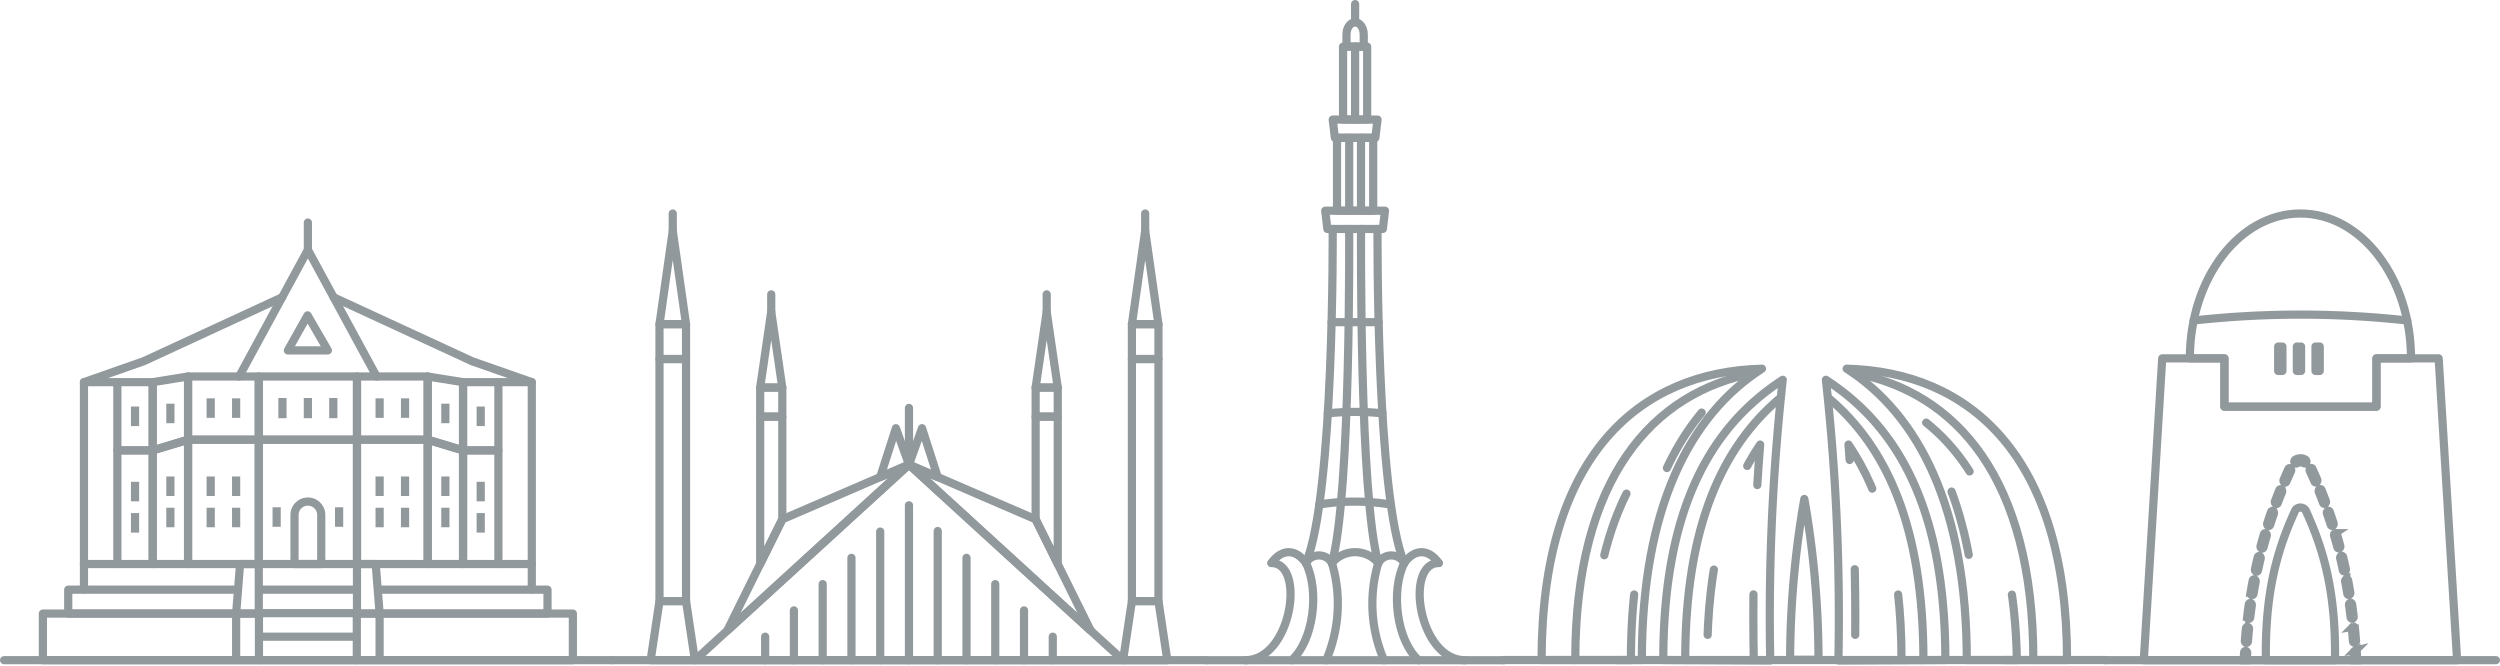 <?xml version="1.0" encoding="UTF-8"?> <svg xmlns="http://www.w3.org/2000/svg" width="457.114" height="121.78" viewBox="0 0 457.114 121.78"><g transform="translate(-39.068 254.388)"><g transform="translate(39.818 -213.693)"><g transform="translate(7.093 0)"><g transform="translate(7.51)"><rect width="17.957" height="22.732" transform="translate(31.963 39.705)" fill="none" stroke="#92999c" stroke-linecap="round" stroke-linejoin="round" stroke-width="1.5"></rect><rect width="17.957" height="11.561" transform="translate(31.963 28.145)" fill="none" stroke="#92999c" stroke-linecap="round" stroke-linejoin="round" stroke-width="1.5"></rect><path d="M342.74,86.243l12.57-23.156,12.57,23.156" transform="translate(-314.368 -58.098)" fill="none" stroke="#92999c" stroke-linecap="round" stroke-linejoin="round" stroke-width="1.5"></path><g transform="translate(37.285 16.965)"><path d="M412.878,153.914h-7.314l3.6-6.409Z" transform="translate(-405.564 -147.505)" fill="none" stroke="#92999c" stroke-linecap="round" stroke-linejoin="round" stroke-width="1.5"></path></g><line y1="4.988" transform="translate(40.942)" fill="none" stroke="#92999c" stroke-linecap="round" stroke-linejoin="round" stroke-width="1.5"></line><path d="M2.442,0h0A2.442,2.442,0,0,1,4.884,2.442v8.979a0,0,0,0,1,0,0H0a0,0,0,0,1,0,0V2.442A2.442,2.442,0,0,1,2.442,0Z" transform="translate(38.499 51.016)" fill="none" stroke="#92999c" stroke-linecap="round" stroke-linejoin="round" stroke-width="1.5"></path><g transform="translate(36.293 32.074)"><line y1="3.702" fill="none" stroke="#92999c" stroke-linejoin="round" stroke-width="1.5"></line><line y1="3.702" transform="translate(4.648)" fill="none" stroke="#92999c" stroke-linejoin="round" stroke-width="1.5"></line><line y1="3.702" transform="translate(9.297)" fill="none" stroke="#92999c" stroke-linejoin="round" stroke-width="1.5"></line></g><g transform="translate(0 13.665)"><rect width="12.929" height="22.732" transform="translate(31.963 48.773) rotate(-180)" fill="none" stroke="#92999c" stroke-linecap="round" stroke-linejoin="round" stroke-width="1.5"></rect><rect width="12.929" height="11.561" transform="translate(19.034 14.479)" fill="none" stroke="#92999c" stroke-linecap="round" stroke-linejoin="round" stroke-width="1.5"></rect><path d="M231.356,330.532h6.464V307.8l-6.464,1.948Z" transform="translate(-218.786 -281.76)" fill="none" stroke="#92999c" stroke-linecap="round" stroke-linejoin="round" stroke-width="1.5"></path><path d="M231.356,239.819l6.464-1.948V226.31l-6.464,1.039Z" transform="translate(-218.786 -211.831)" fill="none" stroke="#92999c" stroke-linecap="round" stroke-linejoin="round" stroke-width="1.5"></path><rect width="6.464" height="20.784" transform="translate(12.57 48.773) rotate(-180)" fill="none" stroke="#92999c" stroke-linecap="round" stroke-linejoin="round" stroke-width="1.5"></rect><rect width="6.464" height="12.47" transform="translate(12.57 27.989) rotate(-180)" fill="none" stroke="#92999c" stroke-linecap="round" stroke-linejoin="round" stroke-width="1.5"></rect><path d="M178.986,124.248l-25.314,11.691-10.918,3.828h6.105" transform="translate(-142.755 -124.248)" fill="none" stroke="#92999c" stroke-linecap="round" stroke-linejoin="round" stroke-width="1.5"></path><g transform="translate(23.174 18.474)"><line y1="3.572" fill="none" stroke="#92999c" stroke-linejoin="round" stroke-width="1.5"></line><line y1="3.572" transform="translate(4.648)" fill="none" stroke="#92999c" stroke-linejoin="round" stroke-width="1.5"></line></g><line y1="3.572" transform="translate(9.338 19.968)" fill="none" stroke="#92999c" stroke-linejoin="round" stroke-width="1.5"></line><line y1="3.572" transform="translate(15.802 19.448)" fill="none" stroke="#92999c" stroke-linejoin="round" stroke-width="1.5"></line><g transform="translate(23.174 32.763)"><g transform="translate(0 5.716)"><line y1="3.572" fill="none" stroke="#92999c" stroke-linejoin="round" stroke-width="1.5"></line><line y1="3.572" transform="translate(4.648)" fill="none" stroke="#92999c" stroke-linejoin="round" stroke-width="1.5"></line></g><line y1="3.572" fill="none" stroke="#92999c" stroke-linejoin="round" stroke-width="1.5"></line><line y1="3.572" transform="translate(4.648)" fill="none" stroke="#92999c" stroke-linejoin="round" stroke-width="1.5"></line></g><g transform="translate(9.338 33.737)"><line y1="3.572" transform="translate(0 5.716)" fill="none" stroke="#92999c" stroke-linejoin="round" stroke-width="1.5"></line><line y1="3.572" fill="none" stroke="#92999c" stroke-linejoin="round" stroke-width="1.5"></line></g><g transform="translate(15.802 32.763)"><line y1="3.572" transform="translate(0 5.716)" fill="none" stroke="#92999c" stroke-linejoin="round" stroke-width="1.5"></line><line y1="3.572" fill="none" stroke="#92999c" stroke-linejoin="round" stroke-width="1.5"></line></g><line y2="33.254" transform="translate(0 15.519)" fill="none" stroke="#92999c" stroke-linecap="round" stroke-linejoin="round" stroke-width="1.5"></line><line x1="6.105" transform="translate(0 48.773)" fill="none" stroke="#92999c" stroke-linecap="round" stroke-linejoin="round" stroke-width="1.5"></line></g><g transform="translate(45.652 13.665)"><rect width="12.929" height="22.732" transform="translate(4.268 26.04)" fill="none" stroke="#92999c" stroke-linecap="round" stroke-linejoin="round" stroke-width="1.5"></rect><rect width="12.929" height="11.561" transform="translate(4.268 14.479)" fill="none" stroke="#92999c" stroke-linecap="round" stroke-linejoin="round" stroke-width="1.5"></rect><path d="M592.224,330.532H585.76V307.8l6.465,1.948Z" transform="translate(-568.563 -281.76)" fill="none" stroke="#92999c" stroke-linecap="round" stroke-linejoin="round" stroke-width="1.5"></path><path d="M592.224,239.819l-6.465-1.948V226.31l6.465,1.039Z" transform="translate(-568.563 -211.831)" fill="none" stroke="#92999c" stroke-linecap="round" stroke-linejoin="round" stroke-width="1.5"></path><rect width="6.464" height="20.784" transform="translate(23.662 27.989)" fill="none" stroke="#92999c" stroke-linecap="round" stroke-linejoin="round" stroke-width="1.5"></rect><rect width="6.464" height="12.47" transform="translate(23.662 15.519)" fill="none" stroke="#92999c" stroke-linecap="round" stroke-linejoin="round" stroke-width="1.5"></rect><path d="M464.541,124.248l25.314,11.691,10.918,3.828h-6.105" transform="translate(-464.541 -124.248)" fill="none" stroke="#92999c" stroke-linecap="round" stroke-linejoin="round" stroke-width="1.5"></path><g transform="translate(8.409 18.474)"><line y1="3.572" transform="translate(4.648)" fill="none" stroke="#92999c" stroke-linejoin="round" stroke-width="1.5"></line><line y1="3.572" fill="none" stroke="#92999c" stroke-linejoin="round" stroke-width="1.5"></line></g><line y1="3.572" transform="translate(26.894 19.968)" fill="none" stroke="#92999c" stroke-linejoin="round" stroke-width="1.5"></line><line y1="3.572" transform="translate(20.429 19.448)" fill="none" stroke="#92999c" stroke-linejoin="round" stroke-width="1.5"></line><g transform="translate(8.409 32.763)"><g transform="translate(0 5.716)"><line y1="3.572" transform="translate(4.648)" fill="none" stroke="#92999c" stroke-linejoin="round" stroke-width="1.5"></line><line y1="3.572" fill="none" stroke="#92999c" stroke-linejoin="round" stroke-width="1.5"></line></g><line y1="3.572" transform="translate(4.648)" fill="none" stroke="#92999c" stroke-linejoin="round" stroke-width="1.5"></line><line y1="3.572" fill="none" stroke="#92999c" stroke-linejoin="round" stroke-width="1.5"></line></g><g transform="translate(26.894 33.737)"><line y1="3.572" transform="translate(0 5.716)" fill="none" stroke="#92999c" stroke-linejoin="round" stroke-width="1.5"></line><line y1="3.572" fill="none" stroke="#92999c" stroke-linejoin="round" stroke-width="1.5"></line></g><g transform="translate(20.429 32.763)"><line y1="3.572" transform="translate(0 5.716)" fill="none" stroke="#92999c" stroke-linejoin="round" stroke-width="1.5"></line><line y1="3.572" transform="translate(0)" fill="none" stroke="#92999c" stroke-linejoin="round" stroke-width="1.5"></line></g><line y2="33.254" transform="translate(36.231 15.519)" fill="none" stroke="#92999c" stroke-linecap="round" stroke-linejoin="round" stroke-width="1.5"></line><line x2="6.105" transform="translate(30.126 48.773)" fill="none" stroke="#92999c" stroke-linecap="round" stroke-linejoin="round" stroke-width="1.5"></line></g><line y1="3.572" transform="translate(35.231 52.055)" fill="none" stroke="#92999c" stroke-linejoin="round" stroke-width="1.5"></line><line y1="3.572" transform="translate(46.652 52.055)" fill="none" stroke="#92999c" stroke-linejoin="round" stroke-width="1.5"></line></g><g transform="translate(0 62.438)"><g transform="translate(39.505 4.685)"><line x1="17.925" transform="translate(0)" fill="none" stroke="#92999c" stroke-linejoin="round" stroke-width="1.5"></line><line x1="17.925" transform="translate(0 4.298)" fill="none" stroke="#92999c" stroke-linejoin="round" stroke-width="1.5"></line><line x1="17.925" transform="translate(0 8.596)" fill="none" stroke="#92999c" stroke-linejoin="round" stroke-width="1.5"></line><line x1="17.925" transform="translate(0 12.895)" fill="none" stroke="#92999c" stroke-linejoin="round" stroke-width="1.5"></line></g><path d="M343.011,468.034v9.058h-4.14l.718-9.058Z" transform="translate(-303.538 -468.034)" fill="none" stroke="#92999c" stroke-linejoin="round" stroke-width="1.5"></path><rect width="39.505" height="8.521" transform="translate(39.505 17.58) rotate(-180)" fill="none" stroke="#92999c" stroke-linejoin="round" stroke-width="1.5"></rect><path d="M170.925,472.719h-28.17v-4.685" transform="translate(-135.245 -468.034)" fill="none" stroke="#92999c" stroke-linejoin="round" stroke-width="1.5"></path><path d="M125.377,501.057H122.5v4.373h30.7v8.521" transform="translate(-117.867 -496.372)" fill="none" stroke="#92999c" stroke-linejoin="round" stroke-width="1.5"></path><g transform="translate(57.398)"><path d="M494.627,468.034v9.058h4.14l-.718-9.058Z" transform="translate(-494.596 -468.034)" fill="none" stroke="#92999c" stroke-linejoin="round" stroke-width="1.5"></path><rect width="39.505" height="8.521" transform="translate(0 9.058)" fill="none" stroke="#92999c" stroke-linejoin="round" stroke-width="1.5"></rect><path d="M521.367,472.719h28.17v-4.685" transform="translate(-517.542 -468.034)" fill="none" stroke="#92999c" stroke-linejoin="round" stroke-width="1.5"></path><path d="M551.634,501.057h2.873v4.373h-30.7v8.521" transform="translate(-519.639 -496.372)" fill="none" stroke="#92999c" stroke-linejoin="round" stroke-width="1.5"></path></g></g></g><line x2="111.09" transform="translate(0 80.017)" fill="none" stroke="#92999c" stroke-linecap="round" stroke-linejoin="round" stroke-width="1.5"></line></g><g transform="translate(259.646 -253.638)"><rect width="6.615" height="13.334" transform="translate(23.89 24.445)" fill="none" stroke="#92999c" stroke-linecap="round" stroke-linejoin="round" stroke-width="1.5"></rect><path d="M1753.053,15.991h-10.142l-.394-3.333h10.93Z" transform="translate(-1720.784 25.122)" fill="none" stroke="#92999c" stroke-linecap="round" stroke-linejoin="round" stroke-width="1.5"></path><path d="M1759.965-101.492h-7.4l-.394-3.333h8.192Z" transform="translate(-1729.066 125.938)" fill="none" stroke="#92999c" stroke-linecap="round" stroke-linejoin="round" stroke-width="1.5"></path><rect width="4.408" height="13.334" transform="translate(24.993 7.778)" fill="none" stroke="#92999c" stroke-linecap="round" stroke-linejoin="round" stroke-width="1.5"></rect><path d="M1769.924-227.92c0-1.227.706-2.222,1.577-2.222s1.577,1,1.577,2.222v2.222h-3.153Z" transform="translate(-1744.303 233.475)" fill="none" stroke="#92999c" stroke-linecap="round" stroke-linejoin="round" stroke-width="1.5"></path><line y1="3.333" transform="translate(27.197)" fill="none" stroke="#92999c" stroke-linecap="round" stroke-linejoin="round" stroke-width="1.5"></line><path d="M1722.575,36.154s.315,48.635-4.888,61.08" transform="translate(-1699.477 4.959)" fill="none" stroke="#92999c" stroke-linecap="round" stroke-linejoin="round" stroke-width="1.5"></path><path d="M1809.913,36.154s-.315,48.635,4.888,61.08" transform="translate(-1778.616 4.959)" fill="none" stroke="#92999c" stroke-linecap="round" stroke-linejoin="round" stroke-width="1.5"></path><path d="M1788.641,36.154s-.346,48.588,3.152,61.08" transform="translate(-1760.357 4.959)" fill="none" stroke="#92999c" stroke-linecap="round" stroke-linejoin="round" stroke-width="1.5"></path><path d="M1754.315,36.154s.345,48.588-3.152,61.08" transform="translate(-1728.204 4.959)" fill="none" stroke="#92999c" stroke-linecap="round" stroke-linejoin="round" stroke-width="1.5"></path><path d="M1759.64,454.721h0a5.529,5.529,0,0,0-8.477,0h0" transform="translate(-1728.204 -352.529)" fill="none" stroke="#92999c" stroke-linecap="round" stroke-linejoin="round" stroke-width="1.5"></path><path d="M1844.39,454.721h0c1.872-2.638,4.435-2.638,6.307,0h0" transform="translate(-1808.205 -352.529)" fill="none" stroke="#92999c" stroke-linecap="round" stroke-linejoin="round" stroke-width="1.5"></path><path d="M1679.537,454.721h0c-1.872-2.638-4.435-2.638-6.307,0h0" transform="translate(-1661.328 -352.529)" fill="none" stroke="#92999c" stroke-linecap="round" stroke-linejoin="round" stroke-width="1.5"></path><path d="M1722.436,458.327h0a2.73,2.73,0,0,0-4.749,0h0" transform="translate(-1699.477 -356.135)" fill="none" stroke="#92999c" stroke-linecap="round" stroke-linejoin="round" stroke-width="1.5"></path><path d="M1836.307,466.689h0c-2.523,5.175-1.376,14.175,2.618,17.778" transform="translate(-1800.122 -364.497)" fill="none" stroke="#92999c" stroke-linecap="round" stroke-linejoin="round" stroke-width="1.5"></path><path d="M1810.914,458.327h0a2.731,2.731,0,0,1,4.749,0" transform="translate(-1779.478 -356.135)" fill="none" stroke="#92999c" stroke-linecap="round" stroke-linejoin="round" stroke-width="1.5"></path><path d="M1684.211,466.689" transform="translate(-1670.751 -364.497)" fill="none" stroke="#92999c" stroke-linecap="round" stroke-linejoin="round" stroke-width="1.5"></path><path d="M1804.365,466.689a26.174,26.174,0,0,0,1.051,17.778" transform="translate(-1772.93 -364.497)" fill="none" stroke="#92999c" stroke-linecap="round" stroke-linejoin="round" stroke-width="1.5"></path><path d="M1744.807,466.689a26.174,26.174,0,0,1-1.051,17.778" transform="translate(-1721.848 -364.497)" fill="none" stroke="#92999c" stroke-linecap="round" stroke-linejoin="round" stroke-width="1.5"></path><path d="M1867.731,466.689c-6.307,0-3.689,17.778,4.809,17.778" transform="translate(-1825.239 -364.497)" fill="none" stroke="#92999c" stroke-linecap="round" stroke-linejoin="round" stroke-width="1.5"></path><path d="M1701.849,466.689h0c2.523,5.175,1.376,14.175-2.618,17.778" transform="translate(-1683.64 -364.497)" fill="none" stroke="#92999c" stroke-linecap="round" stroke-linejoin="round" stroke-width="1.5"></path><path d="M1644.141,466.689c6.307,0,3.689,17.778-4.809,17.778" transform="translate(-1632.238 -364.497)" fill="none" stroke="#92999c" stroke-linecap="round" stroke-linejoin="round" stroke-width="1.5"></path><line x2="54.395" transform="translate(0 119.971)" fill="none" stroke="#92999c" stroke-linecap="round" stroke-linejoin="round" stroke-width="1.5"></line><line y1="13.334" transform="translate(26.12 24.445)" fill="none" stroke="#92999c" stroke-linecap="round" stroke-linejoin="round" stroke-width="1.5"></line><line y1="13.334" transform="translate(28.275 24.445)" fill="none" stroke="#92999c" stroke-linecap="round" stroke-linejoin="round" stroke-width="1.5"></line><line y1="13.334" transform="translate(27.197 7.778)" fill="none" stroke="#92999c" stroke-linecap="round" stroke-linejoin="round" stroke-width="1.5"></line><path d="M1734.927,388.109a40.441,40.441,0,0,1,13.007,0" transform="translate(-1714.271 -296.613)" fill="none" stroke="#92999c" stroke-linecap="round" stroke-linejoin="round" stroke-width="1.5"></path><path d="M1745.869,272.217a47.434,47.434,0,0,1,9.979,0" transform="translate(-1723.661 -197.389)" fill="none" stroke="#92999c" stroke-linecap="round" stroke-linejoin="round" stroke-width="1.5"></path><path d="M1750.736,156.326h8.6" transform="translate(-1727.838 -98.165)" fill="none" stroke="#92999c" stroke-linecap="round" stroke-linejoin="round" stroke-width="1.5"></path></g><g transform="translate(150.941 -215.349)"><g transform="translate(7.093 0)"><g transform="translate(70.397)"><g transform="translate(15.983)"><rect width="4.855" height="44.262" transform="translate(1.618 26.609)" fill="none" stroke="#92999c" stroke-linecap="round" stroke-linejoin="round" stroke-width="1.5"></rect><rect width="4.855" height="6.372" transform="translate(1.618 20.237)" fill="none" stroke="#92999c" stroke-linecap="round" stroke-linejoin="round" stroke-width="1.5"></rect><path d="M1498.221,55.76h-4.854l2.427-17.051Z" transform="translate(-1491.748 -35.524)" fill="none" stroke="#92999c" stroke-linecap="round" stroke-linejoin="round" stroke-width="1.5"></path><path d="M1490.051,526.6h-8.091l1.618-10.8h4.855Z" transform="translate(-1481.96 -444.931)" fill="none" stroke="#92999c" stroke-linecap="round" stroke-linejoin="round" stroke-width="1.5"></path><g transform="translate(4.045)"><line y1="3.186" fill="none" stroke="#92999c" stroke-linecap="round" stroke-linejoin="round" stroke-width="1.5"></line></g></g><g transform="translate(0 14.78)"><path d="M1373.348,305l-4.045-8.179V278.048h4.045Z" transform="translate(-1369.303 -255.687)" fill="none" stroke="#92999c" stroke-linecap="round" stroke-linejoin="round" stroke-width="1.5"></path><rect width="4.045" height="5.31" transform="translate(0 17.051)" fill="none" stroke="#92999c" stroke-linecap="round" stroke-linejoin="round" stroke-width="1.5"></rect><path d="M1373.348,156.756H1369.3l2.023-13.865Z" transform="translate(-1369.303 -139.706)" fill="none" stroke="#92999c" stroke-linecap="round" stroke-linejoin="round" stroke-width="1.5"></path><g transform="translate(2.023)"><line y1="3.186" fill="none" stroke="#92999c" stroke-linecap="round" stroke-linejoin="round" stroke-width="1.5"></line></g></g></g><rect width="4.855" height="44.262" transform="translate(6.473 70.871) rotate(180)" fill="none" stroke="#92999c" stroke-linecap="round" stroke-linejoin="round" stroke-width="1.5"></rect><rect width="4.855" height="6.372" transform="translate(6.473 26.609) rotate(-180)" fill="none" stroke="#92999c" stroke-linecap="round" stroke-linejoin="round" stroke-width="1.5"></rect><path d="M884.5,55.76h4.855L886.927,38.71Z" transform="translate(-882.882 -35.524)" fill="none" stroke="#92999c" stroke-linecap="round" stroke-linejoin="round" stroke-width="1.5"></path><path d="M873.094,526.6h8.091l-1.618-10.8h-4.854Z" transform="translate(-873.094 -444.931)" fill="none" stroke="#92999c" stroke-linecap="round" stroke-linejoin="round" stroke-width="1.5"></path><g transform="translate(4.045)"><line y1="3.186" fill="none" stroke="#92999c" stroke-linecap="round" stroke-linejoin="round" stroke-width="1.5"></line></g><g transform="translate(20.028 14.78)"><path d="M1014.266,305l4.045-8.179V278.048h-4.045Z" transform="translate(-1014.266 -255.687)" fill="none" stroke="#92999c" stroke-linecap="round" stroke-linejoin="round" stroke-width="1.5"></path><rect width="4.045" height="5.31" transform="translate(4.045 22.361) rotate(-180)" fill="none" stroke="#92999c" stroke-linecap="round" stroke-linejoin="round" stroke-width="1.5"></rect><path d="M1014.266,156.756h4.045l-2.023-13.865Z" transform="translate(-1014.266 -139.706)" fill="none" stroke="#92999c" stroke-linecap="round" stroke-linejoin="round" stroke-width="1.5"></path><g transform="translate(2.023)"><line y1="3.186" fill="none" stroke="#92999c" stroke-linecap="round" stroke-linejoin="round" stroke-width="1.5"></line></g></g></g><g transform="translate(15.184 45.916)"><path d="M930.125,375.657,969.269,339.9l39.144,35.758Z" transform="translate(-930.125 -339.899)" fill="none" stroke="#92999c" stroke-linecap="round" stroke-linejoin="round" stroke-width="1.5"></path><path d="M1206.042,339.9l23.161,10,10.071,20.358Z" transform="translate(-1166.898 -339.899)" fill="none" stroke="#92999c" stroke-linecap="round" stroke-linejoin="round" stroke-width="1.5"></path><path d="M1005.034,339.9l-23.161,10L971.8,370.256Z" transform="translate(-965.89 -339.899)" fill="none" stroke="#92999c" stroke-linecap="round" stroke-linejoin="round" stroke-width="1.5"></path><g transform="translate(12.849 7.434)"><g transform="translate(26.295)"><line y1="28.324" fill="none" stroke="#92999c" stroke-linecap="round" stroke-linejoin="round" stroke-width="1.5"></line></g><g transform="translate(31.554 4.702)"><line y1="23.622" fill="none" stroke="#92999c" stroke-linecap="round" stroke-linejoin="round" stroke-width="1.5"></line></g><g transform="translate(36.813 9.608)"><line y1="18.716" fill="none" stroke="#92999c" stroke-linecap="round" stroke-linejoin="round" stroke-width="1.5"></line></g><g transform="translate(42.072 14.412)"><line y1="13.912" transform="translate(0)" fill="none" stroke="#92999c" stroke-linecap="round" stroke-linejoin="round" stroke-width="1.5"></line></g><g transform="translate(47.331 19.216)"><line y1="9.108" fill="none" stroke="#92999c" stroke-linecap="round" stroke-linejoin="round" stroke-width="1.5"></line></g><g transform="translate(52.59 24.02)"><line y1="4.304" fill="none" stroke="#92999c" stroke-linecap="round" stroke-linejoin="round" stroke-width="1.5"></line></g><g transform="translate(21.036 4.804)"><line y1="23.52" transform="translate(0)" fill="none" stroke="#92999c" stroke-linecap="round" stroke-linejoin="round" stroke-width="1.5"></line></g><g transform="translate(15.777 9.608)"><line y1="18.716" fill="none" stroke="#92999c" stroke-linecap="round" stroke-linejoin="round" stroke-width="1.5"></line></g><g transform="translate(10.518 14.412)"><line y1="13.912" fill="none" stroke="#92999c" stroke-linecap="round" stroke-linejoin="round" stroke-width="1.5"></line></g><g transform="translate(5.259 19.216)"><line y1="9.108" transform="translate(0)" fill="none" stroke="#92999c" stroke-linecap="round" stroke-linejoin="round" stroke-width="1.5"></line></g><g transform="translate(0 24.02)"><line y1="4.304" fill="none" stroke="#92999c" stroke-linecap="round" stroke-linejoin="round" stroke-width="1.5"></line></g></g></g><path d="M1168.973,301.878l2.872-8.932,2.387,6.661Z" transform="translate(-1119.903 -253.692)" fill="none" stroke="#92999c" stroke-linecap="round" stroke-linejoin="round" stroke-width="1.5"></path><path d="M1211.3,301.878l-2.872-8.932-2.387,6.661Z" transform="translate(-1151.714 -253.692)" fill="none" stroke="#92999c" stroke-linecap="round" stroke-linejoin="round" stroke-width="1.5"></path><g transform="translate(54.329 35.548)"><line y1="10.137" fill="none" stroke="#92999c" stroke-linecap="round" stroke-linejoin="round" stroke-width="1.5"></line></g><line x2="108.657" transform="translate(0 81.674)" fill="none" stroke="#92999c" stroke-linecap="round" stroke-linejoin="round" stroke-width="1.5"></line></g><g transform="translate(313.848 -186.972)"><line x2="110.264" transform="translate(0 53.268)" fill="none" stroke="#92999c" stroke-linecap="round" stroke-linejoin="round" stroke-width="1.5"></line><g transform="translate(7.093)"><path d="M2064.8,274.107c0-33.279,14.122-49.007,32.94-52.513" transform="translate(-2058.642 -220.839)" fill="none" stroke="#92999c" stroke-linecap="round" stroke-linejoin="round" stroke-width="1.5"></path><path d="M2039.715,269.541c0-27.835,8.768-44.772,21.962-53.268-22.37.56-40.294,15.776-40.294,53.268Z" transform="translate(-2021.383 -216.273)" fill="none" stroke="#92999c" stroke-linecap="round" stroke-linejoin="round" stroke-width="1.5"></path><path d="M2093.239,310.172c0-21.818,5.387-36.94,14.07-46.55-12.38,6.982-20.834,21.718-21.217,46.551Z" transform="translate(-2076.911 -256.905)" fill="none" stroke="#92999c" stroke-linecap="round" stroke-linejoin="round" stroke-width="1.5" stroke-dasharray="12 24"></path></g><g transform="translate(29.346 2.032)"><path d="M2206.494,301.541c0-24.507,6.8-39.052,17.427-47.977" transform="translate(-2202.485 -250.306)" fill="none" stroke="#92999c" stroke-linecap="round" stroke-linejoin="round" stroke-width="1.5"></path><path d="M2178.237,281.832c0-27.75,8.714-42.726,21.841-51.236h0a393.832,393.832,0,0,0-2.368,43.345q0,4.005.079,7.977Z" transform="translate(-2178.237 -230.596)" fill="none" stroke="#92999c" stroke-linecap="round" stroke-linejoin="round" stroke-width="1.5"></path><path d="M2243.279,353.419q-.077-3.924-.077-7.884,0-16.044,1.243-31.51c-6.077,8.96-9.691,21.532-9.691,39.4Z" transform="translate(-2226.736 -302.189)" fill="none" stroke="#92999c" stroke-linecap="round" stroke-linejoin="round" stroke-width="1.5" stroke-dasharray="12 20"></path></g><g transform="translate(62.876)"><path d="M2423,221.594c18.818,3.506,32.94,19.234,32.94,52.513" transform="translate(-2421.809 -220.839)" fill="none" stroke="#92999c" stroke-linecap="round" stroke-linejoin="round" stroke-width="1.5"></path><path d="M2454.877,269.541c0-37.492-17.924-52.708-40.294-53.268,13.194,8.5,21.962,25.432,21.962,53.268Z" transform="translate(-2414.583 -216.273)" fill="none" stroke="#92999c" stroke-linecap="round" stroke-linejoin="round" stroke-width="1.5"></path><path d="M2505.563,310.173c-.384-24.833-8.838-39.569-21.217-46.551,8.683,9.611,14.07,24.732,14.07,46.55Z" transform="translate(-2474.449 -256.905)" fill="none" stroke="#92999c" stroke-linecap="round" stroke-linejoin="round" stroke-width="1.5" stroke-dasharray="12 24"></path></g><g transform="translate(59.077 2.032)"><path d="M2390.661,253.564c10.629,8.926,17.426,23.47,17.426,47.977" transform="translate(-2390.256 -250.306)" fill="none" stroke="#92999c" stroke-linecap="round" stroke-linejoin="round" stroke-width="1.5"></path><path d="M2409.643,281.832c0-27.75-8.714-42.726-21.841-51.236h0a393.832,393.832,0,0,1,2.368,43.345q0,4.005-.079,7.977Z" transform="translate(-2387.802 -230.596)" fill="none" stroke="#92999c" stroke-linecap="round" stroke-linejoin="round" stroke-width="1.5"></path><path d="M2426.62,353.425c0-17.868-3.613-30.439-9.691-39.4q1.23,15.441,1.243,31.51,0,3.959-.078,7.884Z" transform="translate(-2412.796 -302.189)" fill="none" stroke="#92999c" stroke-linecap="round" stroke-linejoin="round" stroke-width="1.5" stroke-dasharray="12 20"></path></g><path d="M2346.885,413.614h-5.192a171.241,171.241,0,0,1,2.6-29.4A171.291,171.291,0,0,1,2346.885,413.614Z" transform="translate(-2289.158 -360.391)" fill="none" stroke="#92999c" stroke-linecap="round" stroke-linejoin="round" stroke-width="1.5"></path></g><g transform="translate(423.958 -215.349)"><path d="M2854.808,258.151h-57.287l3.37-55.185h11.373v8.83h27.8v-8.83h11.373Z" transform="translate(-2790.427 -176.477)" fill="none" stroke="#92999c" stroke-linecap="round" stroke-linejoin="round" stroke-width="1.5"></path><path d="M2856.9,42.741c0-14.629,9.052-26.489,20.219-26.489s20.219,11.86,20.219,26.489h-6.318v8.83h-27.8v-8.83Z" transform="translate(-2841.385 -16.252)" fill="none" stroke="#92999c" stroke-linecap="round" stroke-linejoin="round" stroke-width="1.5"></path><path d="M2861.82,147.646a177.8,177.8,0,0,1,39.043,0" transform="translate(-2845.604 -128.083)" fill="none" stroke="#92999c" stroke-linecap="round" stroke-linejoin="round" stroke-width="1.5"></path><g transform="translate(34.326 23.576)" fill="none" stroke="#92999c" stroke-linecap="round" stroke-linejoin="round" stroke-width="1.5"><rect width="2.275" height="5.96" stroke="none"></rect><rect x="0.75" y="0.75" width="0.775" height="4.46" fill="none"></rect></g><g transform="translate(30.914 23.576)" fill="none" stroke="#92999c" stroke-linecap="round" stroke-linejoin="round" stroke-width="1.5"><rect width="2.275" height="5.96" stroke="none"></rect><rect x="0.75" y="0.75" width="0.775" height="4.46" fill="none"></rect></g><g transform="translate(37.738 23.576)" fill="none" stroke="#92999c" stroke-linecap="round" stroke-linejoin="round" stroke-width="1.5"><rect width="2.275" height="5.96" stroke="none"></rect><rect x="0.75" y="0.75" width="0.775" height="4.46" fill="none"></rect></g><path d="M2967.463,423.117h-12.637c-.164-11.741,1.8-19.613,5.241-27.114a1.126,1.126,0,0,1,2.155,0C2965.664,403.5,2967.628,411.376,2967.463,423.117Z" transform="translate(-2925.408 -341.443)" fill="none" stroke="#92999c" stroke-linecap="round" stroke-linejoin="round" stroke-width="1.5"></path><g transform="translate(25.358 44.756)"><path d="M2937.563,331.975a1.86,1.86,0,0,0-.92-.247h0a1.885,1.885,0,0,0-.946.262.423.423,0,0,0-.145.491.291.291,0,0,0,.259.221.218.218,0,0,0,.115-.032,1.431,1.431,0,0,1,.718-.2,1.4,1.4,0,0,1,.7.188c.145.08.311-.007.373-.2A.425.425,0,0,0,2937.563,331.975Zm2.134,3.628c-.272-.632-.558-1.279-.849-1.922a.249.249,0,0,0-.388-.13.44.44,0,0,0-.1.509c.288.637.572,1.28.842,1.907a.282.282,0,0,0,.248.192.238.238,0,0,0,.138-.048A.439.439,0,0,0,2939.7,335.6Zm-4.885-2.024a.25.25,0,0,0-.389.13c-.29.641-.576,1.288-.847,1.922a.439.439,0,0,0,.108.506.238.238,0,0,0,.138.048.283.283,0,0,0,.249-.19c.27-.628.552-1.269.84-1.907A.439.439,0,0,0,2934.812,333.579Zm6.469,5.953c-.247-.656-.507-1.322-.772-1.978a.254.254,0,0,0-.383-.154.433.433,0,0,0-.118.5c.263.65.521,1.31.765,1.959a.287.287,0,0,0,.255.208.228.228,0,0,0,.125-.039A.431.431,0,0,0,2941.281,339.532Zm-8.133-2.108a.255.255,0,0,0-.383.156c-.266.658-.525,1.323-.772,1.978a.429.429,0,0,0,.129.5.228.228,0,0,0,.125.039.283.283,0,0,0,.253-.208c.246-.649.5-1.307.767-1.959A.438.438,0,0,0,2933.148,337.425Zm9.548,6.147c-.219-.677-.448-1.361-.684-2.033a.262.262,0,0,0-.377-.182.427.427,0,0,0-.139.493c.234.667.461,1.344.678,2.013a.293.293,0,0,0,.261.227.223.223,0,0,0,.11-.03A.42.42,0,0,0,2942.7,343.571Zm-11.057-2.19c-.143-.086-.31,0-.375.184-.236.675-.467,1.359-.685,2.033a.42.42,0,0,0,.152.487.216.216,0,0,0,.109.03.3.3,0,0,0,.262-.227c.216-.669.442-1.346.676-2.015A.426.426,0,0,0,2931.639,341.382Zm12.28,6.336c-.185-.7-.384-1.4-.587-2.087-.057-.191-.221-.286-.367-.212a.417.417,0,0,0-.162.481c.2.68.4,1.375.582,2.063a.3.3,0,0,0,.267.249.25.25,0,0,0,.1-.02A.408.408,0,0,0,2943.919,347.718Zm-13.61-2.269c-.146-.074-.311.02-.368.212-.2.69-.4,1.392-.585,2.087a.407.407,0,0,0,.173.474.22.22,0,0,0,.093.022.3.3,0,0,0,.269-.249c.185-.689.38-1.383.582-2.065A.418.418,0,0,0,2930.309,345.448Zm14.632,6.509c-.152-.71-.314-1.427-.485-2.132-.046-.2-.205-.3-.356-.242a.4.4,0,0,0-.185.466c.167.7.33,1.405.479,2.108a.308.308,0,0,0,.272.271.2.2,0,0,0,.078-.015A.4.4,0,0,0,2944.941,351.957Zm-15.766-2.342c-.149-.061-.31.046-.356.242-.169.7-.332,1.42-.484,2.132a.4.4,0,0,0,.2.459.233.233,0,0,0,.079.013.308.308,0,0,0,.272-.271c.15-.7.312-1.414.479-2.108A.4.4,0,0,0,2929.175,349.616Zm16.582,6.658c-.12-.725-.249-1.453-.383-2.167-.037-.2-.191-.32-.343-.271a.392.392,0,0,0-.208.45c.134.706.262,1.427.379,2.145a.314.314,0,0,0,.276.294.222.222,0,0,0,.06-.009A.383.383,0,0,0,2945.757,356.273Zm-17.511-2.407c-.151-.048-.306.073-.344.273-.134.714-.262,1.442-.381,2.165a.386.386,0,0,0,.218.442.209.209,0,0,0,.059.008.314.314,0,0,0,.277-.294c.118-.716.244-1.437.377-2.143A.391.391,0,0,0,2928.246,353.866Zm18.126,6.777c-.086-.732-.181-1.47-.283-2.191-.029-.2-.178-.335-.331-.3a.376.376,0,0,0-.227.433c.1.714.194,1.444.279,2.169a.322.322,0,0,0,.281.316.19.19,0,0,0,.044-.006A.37.37,0,0,0,2946.373,360.643Zm-18.853-2.457c-.153-.037-.3.1-.33.3-.1.719-.2,1.457-.283,2.191a.371.371,0,0,0,.237.424.382.382,0,0,0,.044,0,.32.32,0,0,0,.281-.314c.085-.728.179-1.457.28-2.171A.377.377,0,0,0,2927.52,358.186Zm19.089,4.658c-.019-.2-.162-.349-.316-.323a.364.364,0,0,0-.246.416c.069.717.133,1.453.19,2.188a.326.326,0,0,0,.281.335.176.176,0,0,0,.03,0,.358.358,0,0,0,.253-.407C2946.743,364.31,2946.679,363.566,2946.608,362.844Zm-19.619-.29c-.156-.026-.3.119-.318.322-.069.727-.134,1.468-.191,2.208a.359.359,0,0,0,.254.407.165.165,0,0,0,.03,0,.326.326,0,0,0,.281-.334c.056-.732.12-1.468.19-2.188A.367.367,0,0,0,2926.989,362.553Zm19.961,4.708c-.014-.2-.15-.357-.306-.342a.352.352,0,0,0-.261.4c.025.437.048.881.069,1.327h.567C2947,368.182,2946.976,367.719,2946.951,367.261Zm-20.315-.309c-.156-.017-.292.138-.3.342-.025.444-.05.9-.069,1.351h.567c.02-.435.042-.868.068-1.3A.354.354,0,0,0,2926.636,366.953Z" transform="translate(-2926.263 -331.728)" stroke="#92999c" stroke-width="1.5"></path></g><path d="M2747.523,591.954H2819" transform="translate(-2747.523 -510.28)" fill="none" stroke="#92999c" stroke-linecap="round" stroke-linejoin="round" stroke-width="1.5"></path></g></g></svg> 